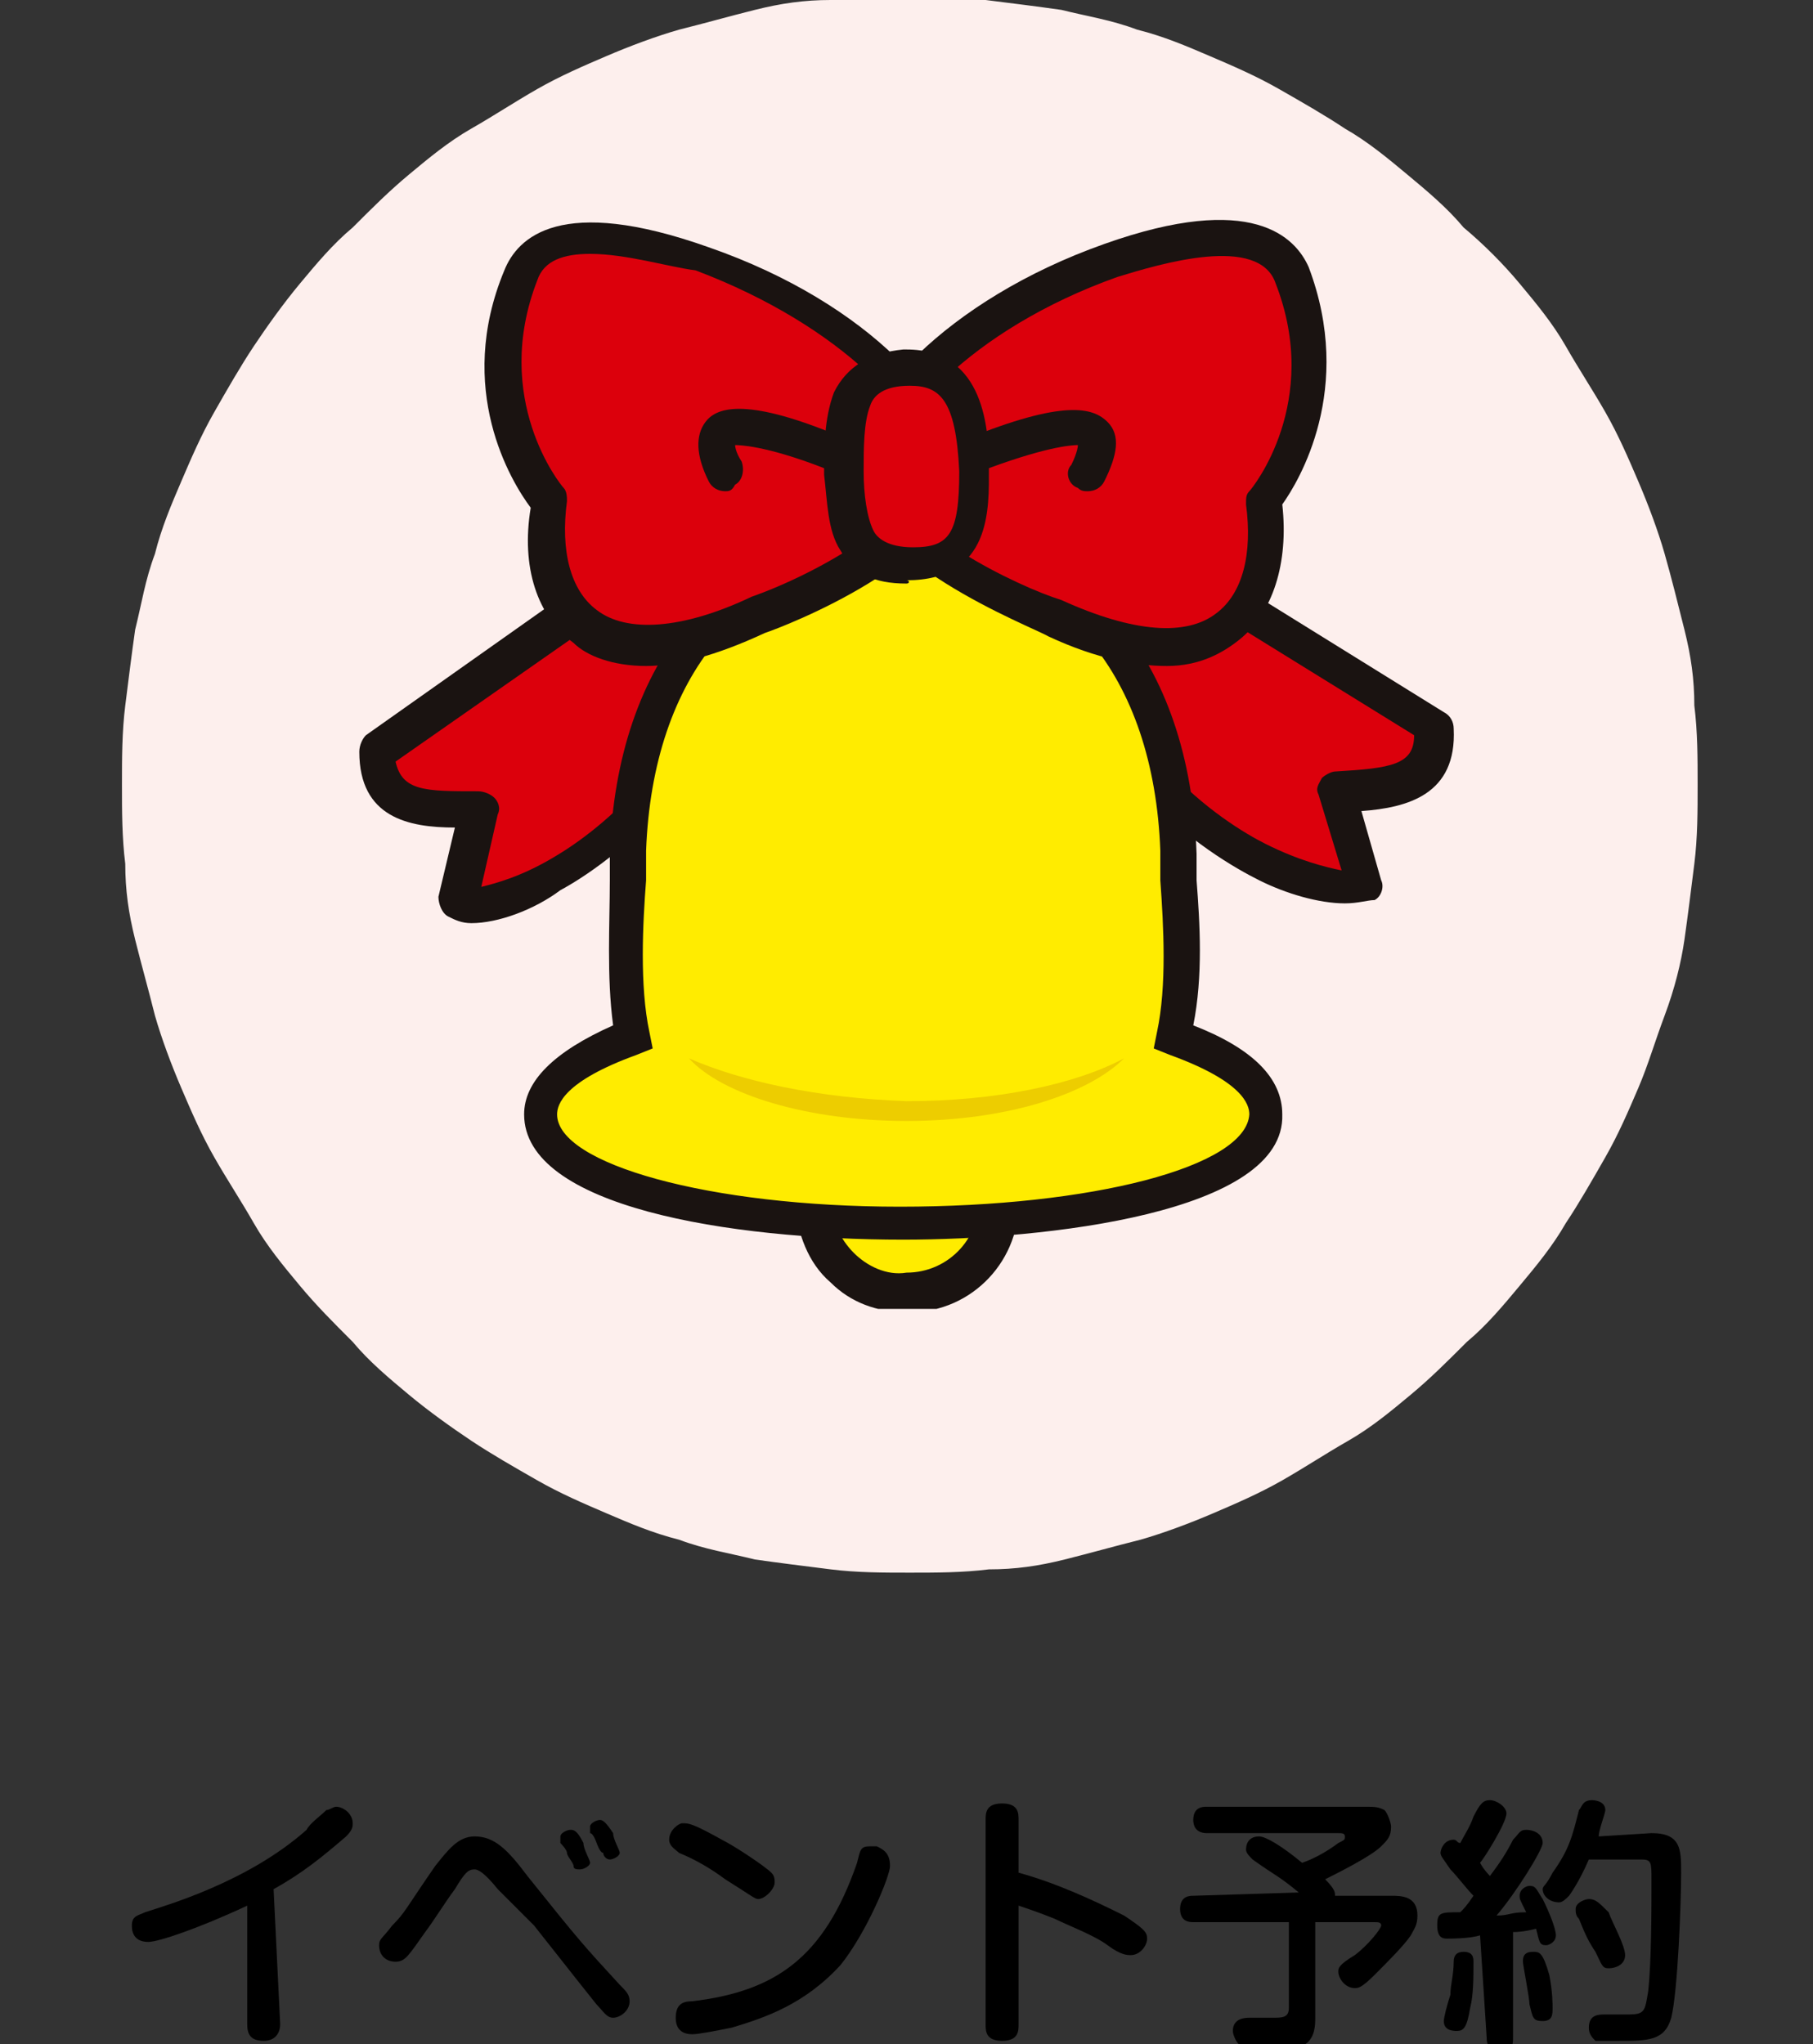 <?xml version="1.0" encoding="utf-8"?>
<!-- Generator: Adobe Illustrator 27.9.0, SVG Export Plug-In . SVG Version: 6.00 Build 0)  -->
<svg version="1.1" id="_レイヤー_2" xmlns="http://www.w3.org/2000/svg" xmlns:xlink="http://www.w3.org/1999/xlink" x="0px"
	 y="0px" viewBox="0 0 55 62" style="enable-background:new 0 0 55 62;" xml:space="preserve">
<rect x="0" y="0" width="55" height="62" fill="#333333" stroke="none"/>
<style type="text/css">
	.st0{fill:#FDEFED;}
	.st1{enable-background:new    ;}
	.st2{clip-path:url(#SVGID_00000131355138919001989450000009359376053611583417_);fill:#DC000C;}
	.st3{clip-path:url(#SVGID_00000131355138919001989450000009359376053611583417_);fill:#1A1311;}
	.st4{clip-path:url(#SVGID_00000131355138919001989450000009359376053611583417_);fill:#FFEC00;}
	.st5{clip-path:url(#SVGID_00000131355138919001989450000009359376053611583417_);fill:#EDCD00;}
	.st6{fill-rule:evenodd;clip-rule:evenodd;fill:none;}
</style>
<path d="M8.3,57.3c0.9-0.5,1.5-1,2.2-1.6c0.2-0.2,0.2-0.3,0.2-0.4c0-0.3-0.3-0.5-0.5-0.5c-0.1,0-0.2,0.1-0.3,0.1
	c-0.2,0.2-0.5,0.4-0.6,0.6c-1.8,1.6-4.3,2.3-4.9,2.5c-0.2,0.1-0.4,0.1-0.4,0.4c0,0.1,0,0.5,0.5,0.5c0.3,0,1.5-0.4,3-1.1v3.6
	c0,0.3,0.1,0.5,0.5,0.5c0.4,0,0.5-0.3,0.5-0.5L8.3,57.3L8.3,57.3z"/>
<path d="M18.1,55.9c0,0,0.1,0.3,0.2,0.3c0,0.1,0.1,0.2,0.2,0.2c0.1,0,0.3-0.1,0.3-0.2c0-0.1-0.2-0.4-0.2-0.6
	c-0.2-0.3-0.3-0.4-0.4-0.4c-0.1,0-0.3,0.1-0.3,0.2c0,0,0,0.1,0,0.2C18,55.6,18.1,55.9,18.1,55.9L18.1,55.9z M17.2,56.2
	c0,0.1,0.2,0.3,0.2,0.4c0,0.1,0.1,0.1,0.2,0.1c0.1,0,0.3-0.1,0.3-0.2c0-0.1-0.2-0.4-0.2-0.6c-0.2-0.4-0.3-0.4-0.4-0.4
	c-0.1,0-0.3,0.1-0.3,0.2c0,0,0,0.1,0,0.2C17,55.9,17.2,56.1,17.2,56.2z M16.2,58.4c1.5,1.9,1.5,1.9,1.9,2.4c0.2,0.2,0.3,0.4,0.5,0.4
	c0.2,0,0.5-0.2,0.5-0.5c0-0.2-0.1-0.3-0.3-0.5c-1.1-1.2-1.2-1.3-2.8-3.3c-0.6-0.8-1-1.2-1.6-1.2c-0.5,0-0.8,0.4-1.2,0.9
	c-0.9,1.3-0.9,1.4-1.3,1.8c-0.3,0.4-0.4,0.4-0.4,0.6c0,0.3,0.2,0.5,0.5,0.5c0.3,0,0.4-0.2,0.9-0.9c0.3-0.4,0.6-0.9,0.9-1.3
	c0.3-0.5,0.4-0.6,0.6-0.6c0.1,0,0.3,0.1,0.7,0.6L16.2,58.4L16.2,58.4z"/>
<path d="M26.6,56c-0.1,0-0.1,0-0.2,0c-0.3,0-0.3,0.1-0.4,0.5c-1,2.9-2.5,3.9-5,4.2c-0.3,0-0.5,0.1-0.5,0.5c0,0.1,0,0.5,0.5,0.5
	c0.2,0,0.7-0.1,1.2-0.2c1-0.3,2.2-0.7,3.3-1.9c0.8-1,1.5-2.7,1.5-3C27,56.2,26.8,56.1,26.6,56L26.6,56z M20.7,55.3
	c-0.1,0-0.4,0.2-0.4,0.5c0,0.2,0.2,0.3,0.3,0.4c0.5,0.2,1,0.5,1.4,0.8c0.8,0.5,0.9,0.6,1,0.6c0.2,0,0.5-0.3,0.5-0.5
	c0-0.1,0-0.2-0.1-0.3c-0.2-0.2-1.1-0.8-1.5-1C21,55.3,20.9,55.3,20.7,55.3C20.7,55.3,20.7,55.3,20.7,55.3z"/>
<path d="M30.9,57.8c0.3,0.1,0.6,0.2,1.1,0.4c0.4,0.2,1.2,0.5,1.6,0.8c0.4,0.3,0.6,0.3,0.7,0.3c0.3,0,0.5-0.3,0.5-0.5
	c0-0.2-0.1-0.3-0.7-0.7c-1-0.5-2.1-1-3.2-1.3v-1.6c0-0.2,0-0.5-0.5-0.5s-0.5,0.3-0.5,0.5v6.2c0,0.2,0,0.5,0.5,0.5s0.5-0.3,0.5-0.5
	L30.9,57.8L30.9,57.8z"/>
<path d="M36.2,57.5c-0.1,0-0.4,0-0.4,0.4s0.3,0.4,0.4,0.4h2.9v2.6c0,0.3-0.2,0.3-0.5,0.3c-0.1,0-0.7,0-0.7,0c-0.1,0-0.5,0-0.5,0.4
	c0,0.1,0.1,0.4,0.3,0.5c0.1,0,0.5,0,0.7,0c0.9,0,1,0,1.2-0.1c0.3-0.2,0.3-0.6,0.3-0.8v-2.9h1.8c0.1,0,0.2,0,0.2,0.1
	s-0.4,0.6-0.8,0.9c-0.5,0.3-0.5,0.4-0.5,0.5c0,0.2,0.2,0.5,0.5,0.5c0.1,0,0.2,0,0.6-0.4c0.4-0.4,0.9-0.9,1.1-1.2
	c0.1-0.2,0.2-0.3,0.2-0.6c0-0.6-0.5-0.6-0.8-0.6h-1.7c0-0.1,0-0.2-0.3-0.5c0.4-0.2,1.4-0.7,1.7-1c0.2-0.2,0.3-0.3,0.3-0.6
	c0-0.1-0.1-0.4-0.2-0.5c-0.2-0.1-0.3-0.1-0.6-0.1h-4.8c-0.1,0-0.4,0-0.4,0.4c0,0.3,0.2,0.4,0.4,0.4h4c0.1,0,0.2,0,0.2,0.1
	c0,0.1,0,0.1-0.2,0.2c-0.4,0.3-0.8,0.5-1.1,0.6c-0.6-0.5-1.1-0.8-1.3-0.8c-0.3,0-0.4,0.2-0.4,0.4c0,0.1,0.1,0.2,0.2,0.3
	c0.7,0.5,0.8,0.5,1.4,1L36.2,57.5L36.2,57.5z"/>
<path d="M48.2,57.6c-0.1,0-0.4,0.1-0.4,0.3c0,0.1,0,0.2,0.1,0.3c0.2,0.5,0.3,0.7,0.5,1c0.2,0.4,0.2,0.5,0.4,0.5
	c0.2,0,0.5-0.1,0.5-0.4s-0.4-1-0.5-1.3C48.5,57.7,48.4,57.6,48.2,57.6z M46.5,59.2c-0.3,0-0.3,0.2-0.3,0.3c0,0.1,0.2,1.1,0.2,1.3
	c0.1,0.4,0.1,0.5,0.4,0.5c0.3,0,0.3-0.2,0.3-0.4c0-0.1,0-0.5-0.1-1C46.8,59.2,46.7,59.2,46.5,59.2z M48.5,55.7
	c0-0.2,0.2-0.7,0.2-0.8c0-0.3-0.4-0.3-0.4-0.3c-0.3,0-0.3,0.2-0.4,0.3c-0.2,0.8-0.3,1.2-0.8,1.9c-0.2,0.4-0.3,0.4-0.3,0.5
	c0,0.2,0.2,0.4,0.5,0.4c0.1,0,0.2-0.1,0.3-0.2c0,0,0.3-0.4,0.6-1.1h1.6c0.3,0,0.3,0.1,0.3,0.6c0,0.9,0,2.5-0.1,3.4
	c-0.1,0.6-0.1,0.7-0.6,0.7c-0.1,0-0.6,0-0.7,0c-0.2,0-0.5,0-0.5,0.4c0,0.2,0.1,0.3,0.2,0.4c0.1,0,0.2,0,0.7,0c0.9,0,1.4,0,1.6-0.7
	c0.2-0.8,0.3-3.5,0.3-4.4c0-0.7,0-1.2-0.9-1.2L48.5,55.7L48.5,55.7z M44.4,59.2c-0.2,0-0.3,0.1-0.3,0.3c0,0.4-0.1,0.7-0.1,1
	c-0.1,0.3-0.2,0.7-0.2,0.8c0,0.3,0.3,0.3,0.4,0.3c0.2,0,0.3-0.1,0.4-0.7c0.1-0.4,0.1-0.9,0.1-1.4C44.7,59.4,44.7,59.2,44.4,59.2z
	 M45.1,61.8c0,0.1,0,0.4,0.4,0.4s0.4-0.2,0.4-0.4v-3.2c0.1,0,0.3,0,0.7-0.1c0.1,0.4,0.1,0.5,0.3,0.5c0.1,0,0.3-0.1,0.3-0.3
	c0-0.2-0.2-0.7-0.4-1.1c-0.2-0.3-0.2-0.4-0.4-0.4c-0.1,0-0.3,0.1-0.3,0.3c0,0.1,0,0.1,0.2,0.5c-0.5,0-0.5,0.1-0.9,0.1
	c0.6-0.7,1.4-2,1.4-2.2c0-0.3-0.3-0.4-0.5-0.4s-0.2,0.1-0.4,0.3c-0.2,0.4-0.4,0.7-0.7,1.1c0,0-0.2-0.2-0.3-0.4
	c0.1-0.1,0.8-1.2,0.8-1.5c0-0.2-0.3-0.4-0.5-0.4c-0.2,0-0.3,0.1-0.5,0.5c-0.1,0.3-0.3,0.6-0.4,0.8c-0.1,0-0.1-0.1-0.2-0.1
	c-0.3,0-0.4,0.3-0.4,0.4c0,0.1,0.1,0.2,0.3,0.5c0.2,0.2,0.5,0.6,0.7,0.8c-0.2,0.3-0.3,0.4-0.4,0.5c-0.6,0-0.7,0-0.7,0.4
	c0,0.4,0.2,0.4,0.3,0.4c0.1,0,0.7,0,1-0.1L45.1,61.8L45.1,61.8z"/>
<g>
	<path class="st0" d="M27.5-0.1c0.8,0,1.6,0,2.4,0.1c0.8,0.1,1.6,0.2,2.3,0.3c0.8,0.2,1.5,0.3,2.3,0.6c0.8,0.2,1.5,0.5,2.2,0.8
		s1.4,0.6,2.1,1s1.4,0.8,2,1.2c0.7,0.4,1.3,0.9,1.9,1.4s1.2,1,1.7,1.6C45,7.4,45.6,8,46.1,8.6c0.5,0.6,1,1.2,1.4,1.9
		c0.4,0.7,0.8,1.3,1.2,2c0.4,0.7,0.7,1.4,1,2.1c0.3,0.7,0.6,1.5,0.8,2.2s0.4,1.5,0.6,2.3s0.3,1.5,0.3,2.3c0.1,0.8,0.1,1.6,0.1,2.4
		c0,0.8,0,1.6-0.1,2.4c-0.1,0.8-0.2,1.6-0.3,2.3s-0.3,1.5-0.6,2.3S50,32.3,49.7,33c-0.3,0.7-0.6,1.4-1,2.1c-0.4,0.7-0.8,1.4-1.2,2
		c-0.4,0.7-0.9,1.3-1.4,1.9c-0.5,0.6-1,1.2-1.6,1.7c-0.6,0.6-1.1,1.1-1.7,1.6c-0.6,0.5-1.2,1-1.9,1.4c-0.7,0.4-1.3,0.8-2,1.2
		s-1.4,0.7-2.1,1c-0.7,0.3-1.5,0.6-2.2,0.8c-0.8,0.2-1.5,0.4-2.3,0.6c-0.8,0.2-1.5,0.3-2.3,0.3c-0.8,0.1-1.6,0.1-2.4,0.1
		c-0.8,0-1.6,0-2.4-0.1c-0.8-0.1-1.6-0.2-2.3-0.3c-0.8-0.2-1.5-0.3-2.3-0.6c-0.8-0.2-1.5-0.5-2.2-0.8c-0.7-0.3-1.4-0.6-2.1-1
		c-0.7-0.4-1.4-0.8-2-1.2s-1.3-0.9-1.9-1.4s-1.2-1-1.7-1.6c-0.6-0.6-1.1-1.1-1.6-1.7c-0.5-0.6-1-1.2-1.4-1.9s-0.8-1.3-1.2-2
		s-0.7-1.4-1-2.1c-0.3-0.7-0.6-1.5-0.8-2.2c-0.2-0.8-0.4-1.5-0.6-2.3c-0.2-0.8-0.3-1.5-0.3-2.3c-0.1-0.8-0.1-1.6-0.1-2.4
		c0-0.8,0-1.6,0.1-2.4s0.2-1.6,0.3-2.3c0.2-0.8,0.3-1.5,0.6-2.3c0.2-0.8,0.5-1.5,0.8-2.2c0.3-0.7,0.6-1.4,1-2.1
		c0.4-0.7,0.8-1.4,1.2-2s0.9-1.3,1.4-1.9c0.5-0.6,1-1.2,1.6-1.7c0.6-0.6,1.1-1.1,1.7-1.6s1.2-1,1.9-1.4c0.7-0.4,1.3-0.8,2-1.2
		c0.7-0.4,1.4-0.7,2.1-1c0.7-0.3,1.5-0.6,2.2-0.8c0.8-0.2,1.5-0.4,2.3-0.6c0.8-0.2,1.5-0.3,2.3-0.3C25.9-0.1,26.7-0.1,27.5-0.1z"/>
	<g class="st1">
		<g>
			<defs>
				<rect id="SVGID_1_" x="10.8" y="6.5" width="33.5" height="33.2"/>
			</defs>
			<clipPath id="SVGID_00000034783585740789653850000009878878510243192199_">
				<use xlink:href="#SVGID_1_"  style="overflow:visible;"/>
			</clipPath>
			<path style="clip-path:url(#SVGID_00000034783585740789653850000009878878510243192199_);fill:#DC000C;" d="M43.5,22l-7.8-4.8
				c-1.4-0.6-2.7-1-3.5-0.1c0.7,7.5,8,10.4,9.2,9.6L40.6,24C42.1,23.9,43.6,23.9,43.5,22"/>
			<path style="clip-path:url(#SVGID_00000034783585740789653850000009878878510243192199_);fill:#1A1311;" d="M32.7,17.4
				c0.6,5.2,4.5,7.6,5.7,8.2c1,0.5,1.8,0.7,2.3,0.8L40,24.1c-0.1-0.2,0-0.3,0.1-0.5c0.1-0.1,0.3-0.2,0.4-0.2
				c1.7-0.1,2.4-0.2,2.4-1.1l-7.6-4.7C34.1,17.2,33.3,16.9,32.7,17.4 M40.8,27.4c-0.8,0-1.8-0.3-2.6-0.7c-1.4-0.7-6-3.4-6.6-9.5
				c0-0.1,0-0.3,0.1-0.4c1.1-1.3,2.8-0.6,4.2-0.1l7.9,4.9c0.2,0.1,0.3,0.3,0.3,0.5c0.1,2-1.4,2.4-2.8,2.5l0.6,2.1
				c0.1,0.2,0,0.5-0.2,0.6C41.5,27.3,41.2,27.4,40.8,27.4"/>
			<path style="clip-path:url(#SVGID_00000034783585740789653850000009878878510243192199_);fill:#DC000C;" d="M11.5,22.8l7.5-5.3
				c1.4-0.6,2.6-1.2,3.5-0.3c-0.3,7.5-7.4,10.8-8.7,10.1l0.7-2.8C13,24.6,11.5,24.6,11.5,22.8"/>
			<path style="clip-path:url(#SVGID_00000034783585740789653850000009878878510243192199_);fill:#1A1311;" d="M14.5,24
				c0.2,0,0.4,0.1,0.5,0.2c0.1,0.1,0.2,0.3,0.1,0.5l-0.5,2.2c0.4-0.1,1.2-0.3,2.2-0.9c1.2-0.7,4.9-3.3,5.2-8.5
				c-0.5-0.4-1.3-0.1-2.7,0.5L12,23.1C12.2,24,12.9,24,14.5,24L14.5,24z M14.3,28c-0.3,0-0.5-0.1-0.7-0.2c-0.2-0.1-0.3-0.4-0.3-0.6
				l0.5-2.1c-1.4,0-2.9-0.3-2.9-2.3c0-0.2,0.1-0.4,0.2-0.5l7.5-5.3c1.4-0.7,3-1.4,4.2-0.2c0.1,0.1,0.2,0.3,0.2,0.4
				c-0.2,6.1-4.7,9.1-6,9.8C16.2,27.6,15.1,28,14.3,28"/>
			<path style="clip-path:url(#SVGID_00000034783585740789653850000009878878510243192199_);fill:#FFEC00;" d="M24.6,36.5
				c0.1,1.6,1.4,2.8,2.9,2.8c1.6-0.1,2.8-1.4,2.8-2.9c0-1.6-1.4-2.8-2.9-2.8C25.8,33.6,24.6,34.9,24.6,36.5"/>
			<path style="clip-path:url(#SVGID_00000034783585740789653850000009878878510243192199_);fill:#1A1311;" d="M27.5,34.1
				C27.5,34.1,27.5,34.1,27.5,34.1c-0.7,0-1.3,0.3-1.7,0.7c-0.4,0.4-0.6,1-0.6,1.6c0,0.6,0.3,1.2,0.7,1.6c0.4,0.4,1,0.7,1.6,0.6
				c1.3,0,2.3-1.1,2.2-2.4c0-0.6-0.3-1.2-0.7-1.6C28.6,34.3,28.1,34.1,27.5,34.1 M27.5,39.8c-0.9,0-1.7-0.3-2.3-0.9
				c-0.7-0.6-1-1.5-1.1-2.4c0-0.9,0.3-1.8,0.9-2.4c0.6-0.7,1.5-1,2.4-1.1c0.9,0,1.8,0.3,2.4,0.9c0.7,0.6,1,1.5,1.1,2.4
				c0.1,1.9-1.4,3.5-3.3,3.5C27.6,39.8,27.5,39.8,27.5,39.8"/>
			<path style="clip-path:url(#SVGID_00000034783585740789653850000009878878510243192199_);fill:#FFEC00;" d="M35.8,31.4
				c0.4-1.8,0.1-4.3,0.1-5.6c-0.2-5.8-3.4-9.2-7.9-9.4c-0.2,0-0.8,0-1,0c-4.5,0.1-7.7,3.5-7.9,9.4c0,1.3-0.3,3.7,0.1,5.6
				c-2.2,0.8-2.8,1.7-2.8,2.3c0,2.2,5.5,3.3,11,3.3c5.3,0,11.1-1.1,11.1-3.3C38.6,33.1,38,32.2,35.8,31.4"/>
			<path style="clip-path:url(#SVGID_00000034783585740789653850000009878878510243192199_);fill:#1A1311;" d="M27.5,17
				c-0.2,0-0.4,0-0.5,0c-4.4,0.1-7.2,3.5-7.4,8.8c0,0.2,0,0.5,0,0.9c-0.1,1.3-0.2,3.2,0.1,4.6l0.1,0.5l-0.5,0.2
				c-2.2,0.8-2.4,1.5-2.4,1.8c0,1.5,4.6,2.8,10.4,2.8c5.8,0,10.5-1.2,10.6-2.8c0-0.3-0.2-1-2.4-1.8l-0.5-0.2l0.1-0.5
				c0.3-1.4,0.2-3.2,0.1-4.6c0-0.3,0-0.6,0-0.9c-0.2-5.3-3-8.7-7.4-8.8C27.9,17,27.7,17,27.5,17 M27.4,37.6c-5.3,0-11.5-1-11.5-3.8
				c0-1,0.9-1.9,2.7-2.7c-0.2-1.5-0.1-3.1-0.1-4.4c0-0.3,0-0.6,0-0.8c0.2-5.9,3.4-9.7,8.4-9.9c0.2,0,0.8,0,1,0c5,0.2,8.2,4,8.4,9.9
				c0,0.2,0,0.5,0,0.8c0.1,1.3,0.2,2.9-0.1,4.4c1.8,0.7,2.7,1.6,2.7,2.7C39,36.8,31.7,37.6,27.4,37.6"/>
			<path style="clip-path:url(#SVGID_00000034783585740789653850000009878878510243192199_);fill:#EDCD00;" d="M20.9,32.1
				c1,1.1,3.6,1.9,6.6,1.9s5.5-0.8,6.6-1.9c-1.5,0.8-3.9,1.3-6.6,1.3C24.8,33.3,22.5,32.8,20.9,32.1"/>
			<path style="clip-path:url(#SVGID_00000034783585740789653850000009878878510243192199_);fill:#DC000C;" d="M21.2,7.9
				c4.5,1.6,7.3,4.6,7.3,6.4c-0.1,2.4-5.5,4.4-5.5,4.4c-5.3,2.4-6.8-0.6-6.3-3.5c0,0-2.5-2.9-0.9-6.9C16.3,6.9,18.5,6.9,21.2,7.9"/>
			<path style="clip-path:url(#SVGID_00000034783585740789653850000009878878510243192199_);fill:#1A1311;" d="M17.9,7.7
				c-0.8,0-1.4,0.2-1.6,0.8c-1.4,3.6,0.7,6.2,0.8,6.3c0.1,0.1,0.1,0.3,0.1,0.4c-0.2,1.5,0.1,2.7,0.9,3.3c0.9,0.7,2.6,0.6,4.7-0.4
				c2-0.7,5.2-2.5,5.2-4c0.1-1.4-2.4-4.2-6.9-5.9C20.3,8.1,19,7.7,17.9,7.7 M19.6,20.2c-1,0-1.8-0.3-2.2-0.7
				c-1.1-0.8-1.6-2.3-1.3-4.1c-0.6-0.8-2.3-3.6-0.8-7.2c0.4-1,1.7-2.3,6.2-0.7c4.9,1.7,7.7,4.9,7.6,6.9C29,17,23.8,19,23.2,19.2
				C21.7,19.9,20.5,20.2,19.6,20.2"/>
			<path style="clip-path:url(#SVGID_00000034783585740789653850000009878878510243192199_);fill:#DC000C;" d="M25.2,13.8
				c-2.2-0.9-4.2-1.3-3.2,0.6"/>
			<path style="clip-path:url(#SVGID_00000034783585740789653850000009878878510243192199_);fill:#1A1311;" d="M22,14.9
				c-0.2,0-0.4-0.1-0.5-0.3c-0.4-0.8-0.4-1.4-0.1-1.8c0.3-0.4,1.1-0.8,4,0.4c0.3,0.1,0.4,0.4,0.3,0.7c-0.1,0.3-0.4,0.4-0.7,0.3
				c-1.8-0.7-2.6-0.7-2.7-0.7c0,0,0,0.2,0.2,0.5c0.1,0.3,0,0.6-0.2,0.7C22.2,14.9,22.1,14.9,22,14.9"/>
			<path style="clip-path:url(#SVGID_00000034783585740789653850000009878878510243192199_);fill:#DC000C;" d="M33.8,7.9
				c-4.5,1.6-7.3,4.6-7.3,6.4c0.1,2.4,5.5,4.4,5.5,4.4c5.3,2.4,6.8-0.6,6.3-3.5c0,0,2.5-2.9,0.9-6.9C38.7,6.9,36.5,6.9,33.8,7.9"/>
			<path style="clip-path:url(#SVGID_00000034783585740789653850000009878878510243192199_);fill:#1A1311;" d="M33.9,8.4
				c-4.5,1.6-7,4.5-6.9,5.9c0.1,1.7,3.9,3.5,5.2,3.9c2.2,1,3.8,1.1,4.7,0.4c0.8-0.6,1.1-1.8,0.9-3.3c0-0.2,0-0.3,0.1-0.4
				c0.1-0.1,2.2-2.7,0.8-6.3C38.2,7.1,35.2,8,33.9,8.4 M35.4,20.2c-0.9,0-2.1-0.2-3.6-0.9C31.3,19,26,17,25.9,14.3
				c-0.1-2,2.8-5.2,7.6-6.9c4.5-1.6,5.8-0.2,6.2,0.7c1.4,3.7-0.3,6.5-0.8,7.2c0.2,1.8-0.3,3.3-1.3,4.1
				C37.1,19.8,36.4,20.2,35.4,20.2"/>
			<path style="clip-path:url(#SVGID_00000034783585740789653850000009878878510243192199_);fill:#DC000C;" d="M29.8,13.8
				c2.2-0.9,4.2-1.3,3.2,0.6"/>
			<path style="clip-path:url(#SVGID_00000034783585740789653850000009878878510243192199_);fill:#1A1311;" d="M33,14.9
				c-0.1,0-0.2,0-0.3-0.1c-0.3-0.1-0.4-0.5-0.2-0.7c0.2-0.4,0.2-0.6,0.2-0.6c-0.1,0-0.8,0-2.7,0.7c-0.3,0.1-0.6,0-0.7-0.3
				c-0.1-0.3,0-0.6,0.3-0.7c2.8-1.1,3.6-0.8,4-0.4c0.4,0.4,0.3,1-0.1,1.8C33.4,14.8,33.2,14.9,33,14.9"/>
			<path style="clip-path:url(#SVGID_00000034783585740789653850000009878878510243192199_);fill:#DC000C;" d="M29.6,14.2
				c0.1,1.7-0.2,2.8-1.9,2.9c-1.7,0.1-2-1.1-2-2.8c-0.1-1.7,0.2-3.1,1.9-3.2S29.5,12.5,29.6,14.2"/>
			<path style="clip-path:url(#SVGID_00000034783585740789653850000009878878510243192199_);fill:#1A1311;" d="M27.6,11.7
				C27.6,11.7,27.5,11.7,27.6,11.7c-0.8,0-1.1,0.3-1.2,0.6c-0.2,0.5-0.2,1.3-0.2,2c0,0.7,0.1,1.4,0.3,1.8c0.1,0.2,0.4,0.5,1.2,0.5
				c1.1,0,1.4-0.4,1.4-2.3C29,12.1,28.5,11.7,27.6,11.7 M27.5,17.7c-1,0-1.6-0.3-2-1c-0.4-0.6-0.4-1.5-0.5-2.3c0-0.8,0-1.7,0.3-2.5
				c0.4-0.8,1.1-1.2,2.1-1.3c0,0,0.1,0,0.1,0c2.4,0,2.5,2.5,2.5,3.6c0,1.2,0.1,3.4-2.5,3.4C27.6,17.6,27.6,17.7,27.5,17.7"/>
		</g>
	</g>
	<rect x="10.9" y="6.6" class="st6" width="33.2" height="33.1"/>
</g>
</svg>
